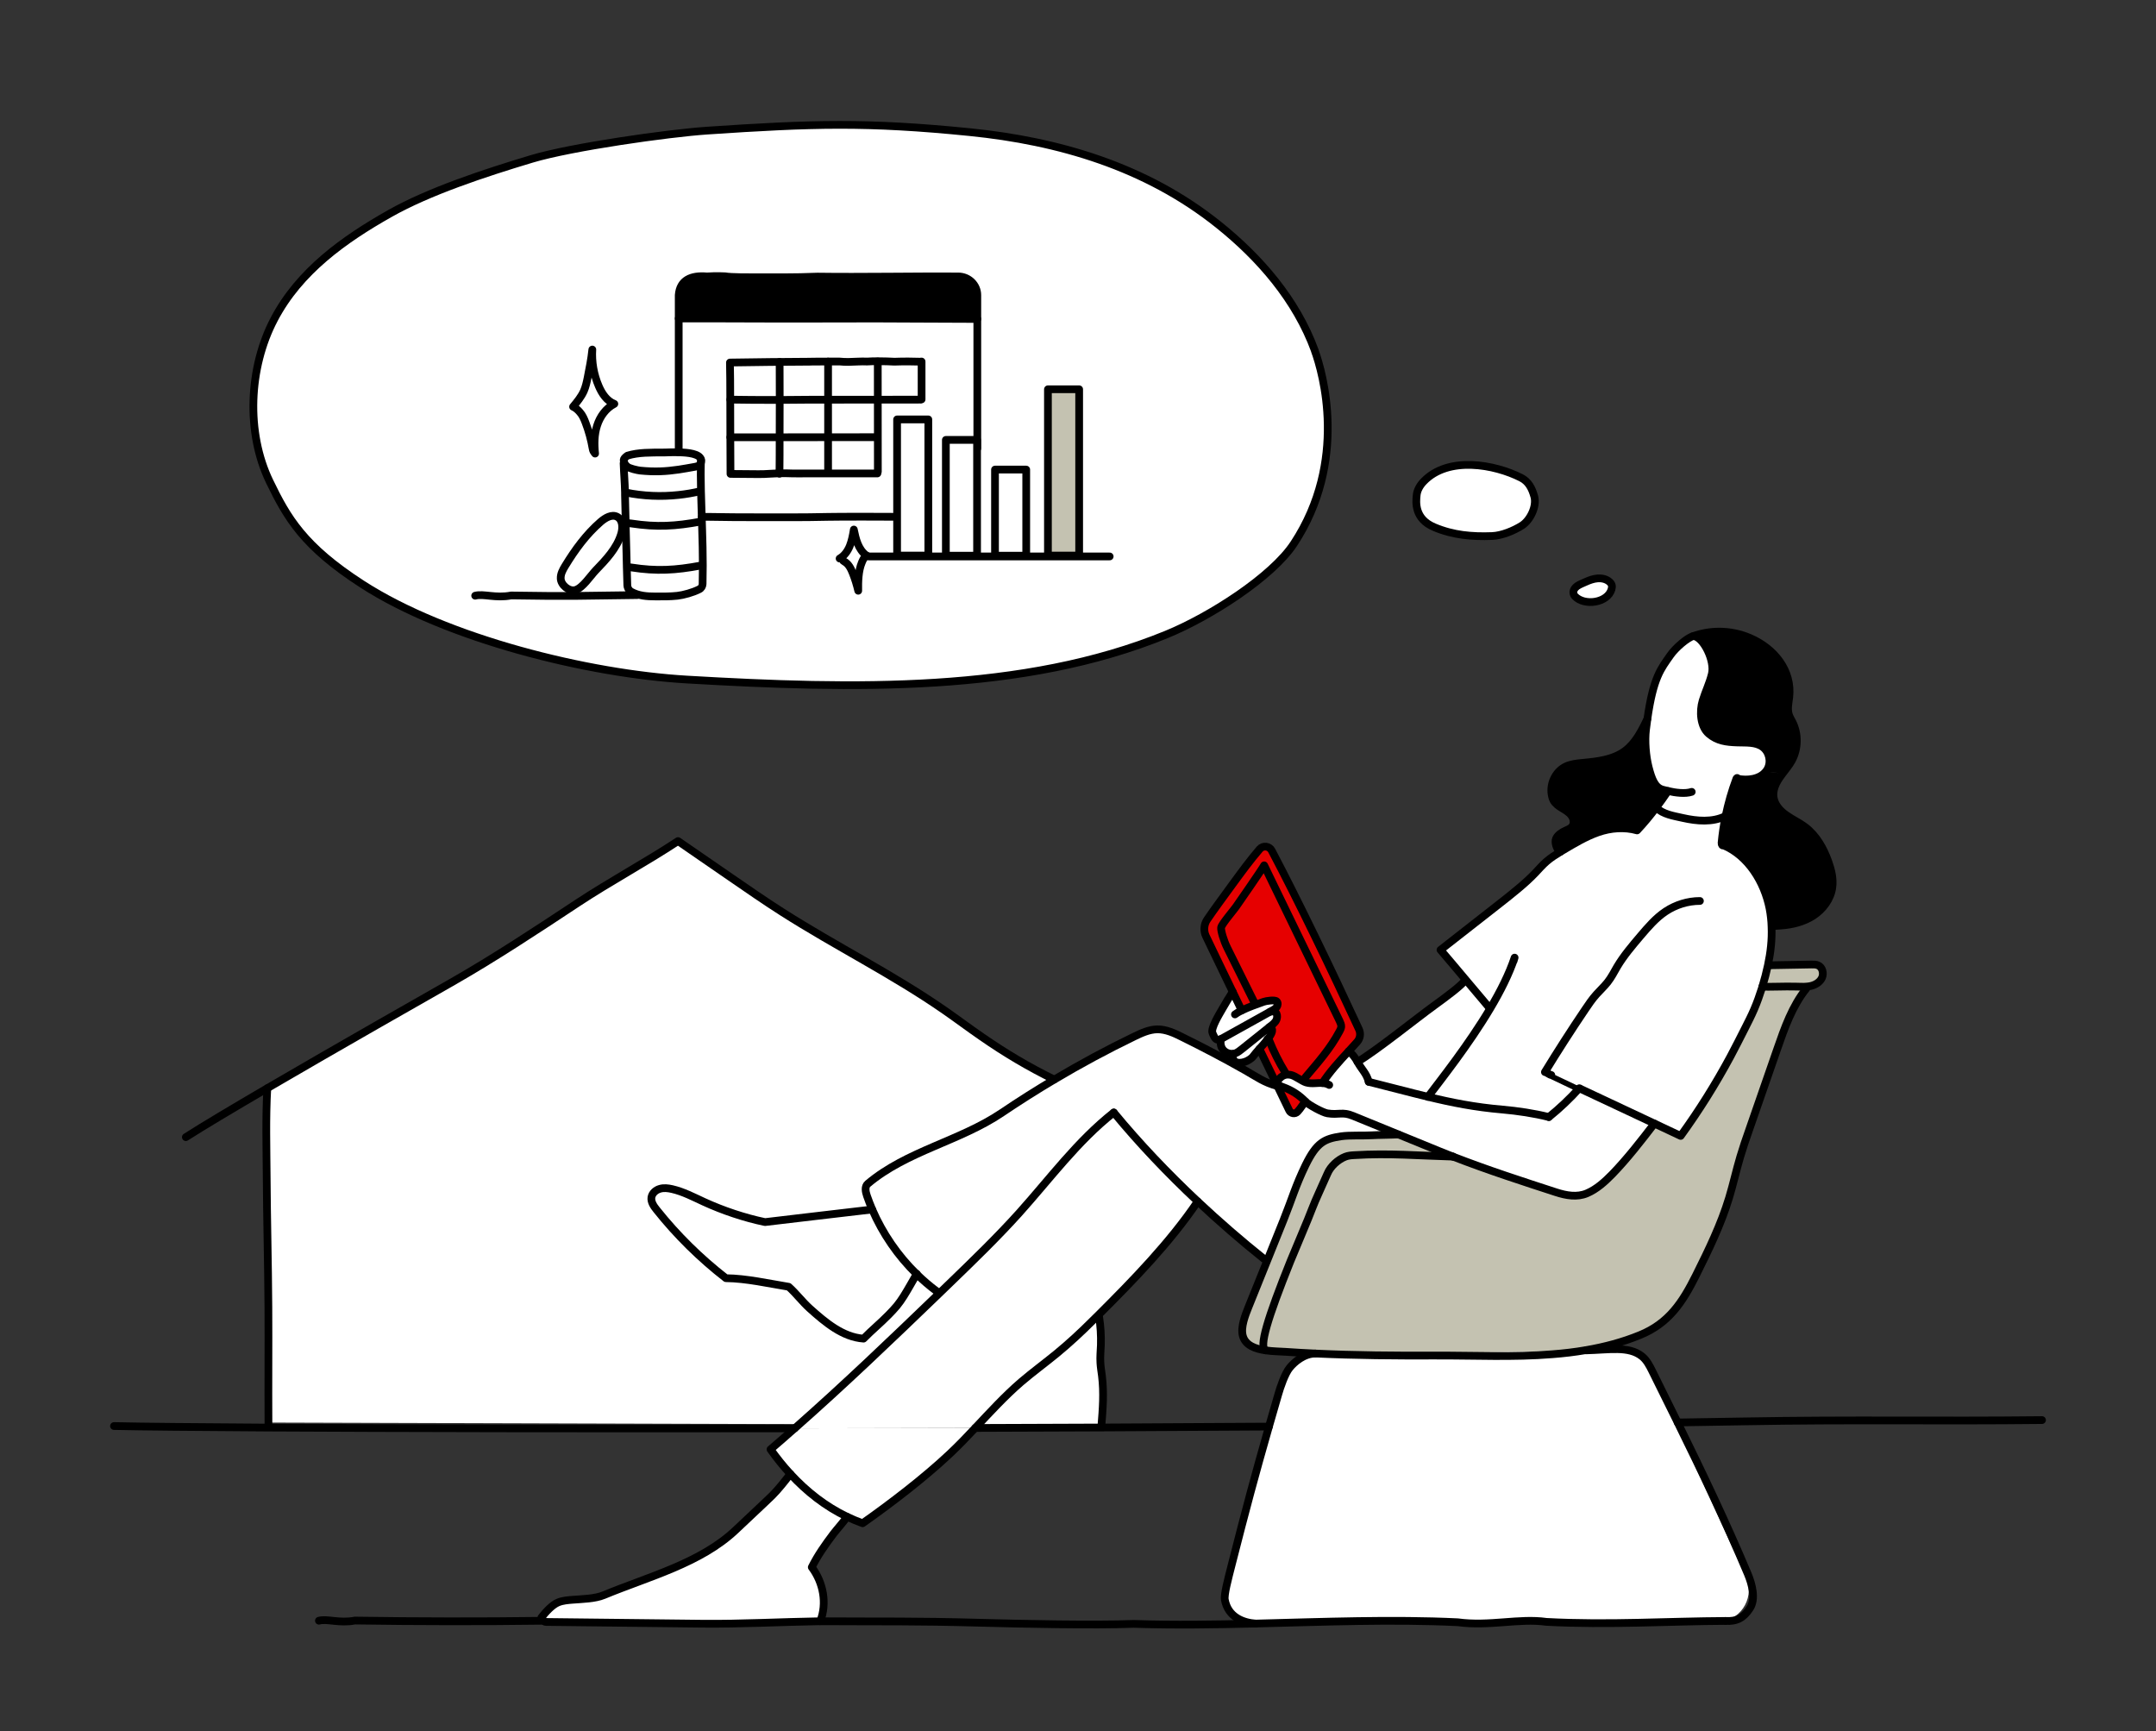 <?xml version="1.0" encoding="UTF-8"?><svg id="Layer_1" xmlns="http://www.w3.org/2000/svg" viewBox="0 0 279 224"><rect x="0" y="0" width="279" height="224" fill="#333333" stroke="none"/><path d="M170.14,45.37c1.06,2.9,4.31,14.31-2.7,24.97-2.83,4.31-10.85,9.45-16.5,11.76-18.51,7.58-40.49,7.08-62.06,5.83-12.78-.75-31.04-5.25-42.01-12.34-7.57-4.89-9.69-8.55-11.97-13.27-3.08-6.36-2.71-14.74.57-20.99,3.27-6.25,9.08-10.37,14.98-13.7,5.04-2.85,12.19-5.22,18.36-7.07,5.17-1.55,17.67-3.32,22.72-3.66,13.51-.91,20.71-1.14,33.99.2,11.4,1.15,22.72,4.42,32.13,11.95,5.4,4.32,10.09,9.74,12.5,16.32Z" fill="#fff" stroke="#000" stroke-linecap="round" stroke-linejoin="round"/><path d="M236.6,111.49c.39,1.09.68,2.26.5,3.41-.22,1.47-1.2,2.76-2.44,3.58-1.25.81-2.74,1.18-4.23,1.28-.15.01-1.12.04-1.17.18h0c-.02-.8-.11-1.6-.26-2.39-.67-3.41-2.77-6.84-5.98-8.18-.11.12-.25-.12-.23-.28.11-1.17.28-2.34.52-3.49.34-1.64.8-3.25,1.39-4.82.02-.05.04-.1.09-.12.05-.01.1.07.06.1,1.3.27,2.88.07,3.67-.94l2.17.27c-.13.17-.26.35-.39.54-.51.75-.91,1.63-.78,2.53.13.96.84,1.75,1.64,2.31.79.56,1.69.97,2.46,1.55,1.45,1.1,2.38,2.76,2.99,4.47Z" stroke-width="0"/><path d="M235.27,124.91c.57.25.76,1.03.51,1.6-.26.57-.85.93-1.46,1.07-.19.04-.38.07-.58.08-.42.04-.85,0-1.27,0-1.58-.05-3.6.07-4.41,0,.28-.91.52-1.83.72-2.77h.07c1.86-.02,3.72-.05,5.57-.09.29,0,.59-.01.85.11Z" fill="#c4c2b1" stroke-width="0"/><path d="M233.74,127.66v.25c-1.82,2.28-2.81,5.1-3.77,7.87-1.21,3.49-2.43,6.99-3.64,10.48-.4,1.13-.79,2.27-1.13,3.42-.52,1.75-.91,3.54-1.44,5.29-1.06,3.5-2.67,6.8-4.3,10.07-1.75,3.5-3.52,6.19-7.24,7.71-2.24.92-4.59,1.54-6.99,1.95-1.44.25-2.89.42-4.34.53-5.03.41-10.1.15-15.15.17-5.13.02-10.36-.02-15.52-.26-1.28-.06-2.56-.13-3.83-.22-.7-.05-1.67-.05-2.61-.19-.93-.36.26-4.21,3.19-11.51.47-1.18,2.39-5.64,2.82-6.83.32-.9,1.61-3.65,1.98-4.53.39-.94,1.36-1.82,2.31-2.19.38-.15.79-.18,1.19-.2,4.44-.28,8.31.07,12.75.19h0c4.49,1.75,9.21,3.27,13.33,4.61,1.32.43,2.72.68,4,.14,1.27-.54,2.32-1.5,3.29-2.49,1.93-1.99,3.75-4.34,5.44-6.54,1.99.94,3.4,1.6,3.4,1.6,2.37-3.27,4.52-6.7,6.43-10.25.66-1.23,1.28-2.47,1.91-3.71.41-.81.82-1.61,1.17-2.43.39-.9.71-1.83,1.01-2.76.02-.06.03-.11.05-.17.81.07,2.83-.05,4.41,0,.42,0,.85.04,1.27,0Z" fill="#c4c2b1" stroke-width="0"/><path d="M231.95,93.42c.79,1.55.75,3.49-.09,5.01-.33.59-.77,1.12-1.18,1.66l-2.17-.27c.09-.1.16-.22.23-.34.5-.94.2-2.21-.65-2.83-.91-.66-2.14-.54-3.27-.58-1.44-.05-2.6-.19-3.7-1.13-1.09-.94-1.21-2.9-.79-4.28.4-1.29.86-2.14,1.19-3.45.43-1.72-1.12-4.82-2.38-4.91,1.98-.71,4.64-.9,7.32.25,3.16,1.36,5.46,4.23,5.08,7.65-.09.76-.28,1.54-.05,2.27.11.34.3.64.46.95Z" stroke-width="0"/><path d="M204.37,140.82c-1.15,1.28-2.6,2.65-3.94,3.72-1.89-.48-4.06-.8-6.01-.97-3.52-.3-6.56-.9-9.63-1.65,1.7-2.26,5.26-6.73,8.06-11.44l-.11-.07c-1.04-1.22-2.06-2.43-3.07-3.64-1.08-1.28-2.15-2.57-3.26-3.86,2.4-1.88,4.81-3.76,7.21-5.64.95-.74,1.89-1.48,2.81-2.25.78-.65,1.53-1.32,2.23-2.05.48-.51.94-1.04,1.47-1.5.55-.48,1.17-.87,1.79-1.25.11-.06.21-.13.32-.19,1.48-.88,2.96-1.77,4.58-2.34,1.62-.56,3.38-.7,5.03-.24.9-.96,1.7-1.93,2.47-2.95.9.88,2.22,1.06,3.45,1.34,1.83.41,3.83.59,5.51-.24h.02c-.24,1.15-.41,2.32-.52,3.49-.02.16.12.4.23.28,3.21,1.34,5.31,4.77,5.98,8.18.15.79.24,1.59.26,2.39.07,1.65-.12,3.31-.47,4.95-.2.94-.44,1.86-.72,2.77-.02.06-.03.11-.05.17-.3.93-.62,1.86-1.01,2.76-.35.82-.76,1.62-1.17,2.43-.63,1.24-1.25,2.48-1.91,3.71-1.91,3.55-4.06,6.98-6.43,10.25,0,0-1.41-.66-3.4-1.6-2.53-1.19-6.01-2.82-8.69-4.08-.37-.17-.71-.33-1.03-.48Z" fill="#fff" stroke-width="0"/><path d="M215.85,102.35c-.26-.06-.5-.12-.71-.18-.98-.28-1.39-1.34-1.8-2.93-.36-1.43-.51-3.35-.34-4.81.06-.49.12-.95.18-1.38.78-5.44,1.76-6.52,2.97-8.26.68-.98,2.24-2.31,2.99-2.49,1.26.09,2.81,3.19,2.38,4.91-.33,1.31-.79,2.16-1.19,3.45-.42,1.38-.3,3.34.79,4.28,1.1.94,2.26,1.08,3.7,1.13,1.13.04,2.36-.08,3.27.58.85.62,1.15,1.89.65,2.83-.07.12-.14.24-.23.34-.79,1.01-2.37,1.21-3.67.94.04-.03-.01-.11-.06-.1-.05.02-.07.07-.09.12-.59,1.57-1.05,3.18-1.39,4.82h-.02c-1.68.83-3.68.65-5.51.24-1.23-.28-2.55-.46-3.45-1.34.52-.69,1.03-1.41,1.53-2.15Z" fill="#fff" stroke-width="0"/><path d="M215.14,102.17c.21.06.45.12.71.18-.5.74-1.01,1.46-1.53,2.15-.77,1.02-1.57,1.99-2.47,2.95-1.65-.46-3.41-.32-5.03.24-1.62.57-3.1,1.46-4.58,2.34-.11.06-.21.13-.32.19-.47-.26-.78-1.25-.55-1.73.24-.48.73-.79,1.21-1.01.32-.14.66-.27.87-.54.31-.41.2-1.02-.11-1.43s-.76-.67-1.2-.94c-.44-.26-.88-.57-1.12-1.02-.08-.15-.13-.31-.17-.47-.39-1.51.38-3.25,1.79-3.91.67-.31,1.42-.39,2.16-.46,1.92-.18,3.95-.4,5.5-1.56,1.35-1.01,2.13-2.58,2.87-4.1h.01c-.06.43-.12.89-.18,1.38-.17,1.46-.02,3.38.34,4.81.41,1.59.82,2.65,1.8,2.93Z" stroke-width="0"/><path d="M184.79,141.92c3.07.75,6.11,1.35,9.63,1.65,1.95.17,4.12.49,6.01.97,1.34-1.07,2.79-2.44,3.94-3.72.32.15.66.31,1.03.48,2.68,1.26,6.16,2.89,8.69,4.08-1.69,2.2-3.51,4.55-5.44,6.54-.97.99-2.02,1.95-3.29,2.49-1.28.54-2.68.29-4-.14-4.12-1.34-8.84-2.86-13.33-4.61h0c-.61-.24-1.21-.48-1.8-.72-1.75-.72-3.51-1.44-5.26-2.15-1.96-.8-3.91-1.6-5.87-2.4-1.41-.58-1.81-.09-3.31-.33-.59-.09-2.42-1.08-2.83-1.51-.8-.84-1.8-1.49-2.9-1.88-.18-.07-.37-.13-.53-.25-.09-.07-.18-.18-.22-.29-.03-.08-.03-.15,0-.22.61-.94,1.31-.92,1.79-.81.52.12,1.4.8,1.91.96.74.22,1.45.03,2.13.08.81-1.31,2.23-2.88,3.37-4.1.48.29.89.87,1.16,1.36.55,1.02,1.16,1.46,1.45,2.58,2.74.68,5.21,1.35,7.67,1.94Z" fill="#fff" stroke-width="0"/><path d="M208.57,75.71c.05.18.02.37-.03.55-.52,1.76-3.51,2.19-4.74.89-.23-.25-.39-.82.3-1.32.34-.23.73-.37,1.1-.54.49-.22,1.01-.41,1.55-.45.53-.04,1.11.08,1.52.44.13.11.25.26.3.43Z" fill="#fff" stroke-width="0"/><path d="M198.55,64.26c.34,1.27-.53,3.05-1.6,3.74-1.07.68-2.62,1.31-3.86,1.36-2.61.1-5.05-.11-7.48-1.14-2.61-1.09-2.37-3.27-2.29-4.11.06-.69.44-1.32.9-1.8,3.18-3.33,9.17-2.24,12.62-.49.95.48,1.41,1.35,1.71,2.44Z" fill="#fff" stroke-width="0"/><path d="M192.74,130.41l.11.07c-2.8,4.71-6.36,9.18-8.06,11.44-2.46-.59-4.93-1.26-7.67-1.94-.29-1.12-.9-1.56-1.45-2.58,2.57-1.54,7.55-5.57,9.97-7.32,1.43-1.04,3.43-2.5,4-3.28l.03-.03c1.01,1.21,2.03,2.42,3.07,3.64Z" fill="#fff" stroke-width="0"/><path d="M186.22,148.94c.59.24,1.19.48,1.8.72-4.44-.12-8.31-.47-12.75-.19-.4.02-.81.05-1.19.2-.95.37-1.92,1.25-2.31,2.19-.37.88-1.66,3.63-1.98,4.53-.43,1.19-2.35,5.65-2.82,6.83-2.93,7.3-4.12,11.15-3.19,11.51-1.33-.19-2.61-.64-2.95-1.87-.31-1.12.31-2.68.74-3.75.87-2.15,1.64-4.09,2.43-6.03.68-1.7,1.37-3.4,2.12-5.27,1.1-2.75,1.53-4.37,2.83-7.05,1.45-2.97,2.47-3.41,4.61-3.73,1.1-.16,2.86-.06,3.97-.13.79-.05,2.64-.06,3.43-.11,1.75.71,3.51,1.43,5.26,2.15Z" fill="#c4c2b1" stroke-width="0"/><path d="M118.62,164.86c-2.44-2.38-4.4-5.24-5.75-8.36-.25-.59-.48-1.18-.69-1.79-.18-.52-.3-1.19.12-1.54,5.06-4.26,11.86-5.49,17.34-9.18,2.22-1.5,4.48-2.93,6.79-4.3,3.36-2,6.81-3.86,10.33-5.56.95-.46,1.94-.92,3-.94,1.13-.01,2.21.49,3.22,1,2.76,1.36,5.48,2.79,8.16,4.31,1.51.86,2.46,1.58,4.14,2.02h.02c.53,1.09,1.06,2.17,1.53,3.16.2.42.76.51,1.08.17.47-.51.55-.8,1.04-1.3.41.43,2.24,1.42,2.83,1.51,1.5.24,1.9-.25,3.31.33,1.96.8,3.91,1.6,5.87,2.4-.79.05-2.64.06-3.43.11-1.11.07-2.87-.03-3.97.13-2.14.32-3.16.76-4.61,3.73-1.3,2.68-1.73,4.3-2.83,7.05-.75,1.87-1.44,3.57-2.12,5.27l-.41-.17c-2.91-2.32-5.8-4.83-8.6-7.45-3.89-3.65-7.58-7.53-10.86-11.51-4.69,3.69-8.26,8.57-12.25,13.01-2.83,3.14-5.87,6.08-8.91,9.02-.49.47-.97.94-1.46,1.41l-.32-.33c-.9-.67-1.76-1.41-2.57-2.2Z" fill="#fff" stroke-width="0"/><path d="M164,134.53s.05-.07.08-.1c.55-.73.82-1.35.17-1.52.35-.28.77-.56.94-.98.16-.4.15-1.26-.85-1.01.09-.06.19-.11.28-.16.22-.12.46-.25.6-.47.15-.21.18-.52,0-.71-.23-.25-1.39-.07-1.71.05-.92.33-1.99.7-2.83,1.12h0c-.37-.77-.75-1.58-1.16-2.42-1.16-2.41-2.42-5-3.47-7.21-.32-.68-.26-1.49.16-2.12.86-1.28,2.38-3.33,3.33-4.64,1.12-1.53,2.24-3.06,3.47-4.49.44-.51,1.25-.4,1.56.19,3.37,6.38,7.74,15.45,11.29,23.13.25.55.16,1.18-.24,1.63-.3.34-.68.76-1.11,1.22-1.14,1.22-2.56,2.79-3.37,4.1-.68-.05-1.39.14-2.13-.08-.51-.16-1.39-.84-1.91-.96-.48-.11-1.18-.13-1.79.81-.04.07-.04.14,0,.22l-.15.07c-.74-1.54-1.5-3.09-2.17-4.48h0c.35-.39.72-.8,1.02-1.19Z" fill="#e60000" stroke-width="0"/><path d="M168.95,142.55c-.49.5-.57.79-1.04,1.3-.32.34-.88.25-1.08-.17-.47-.99-1-2.07-1.53-3.17-.05-.11-.1-.21-.15-.31l.15-.07c.04.11.13.22.22.29.16.12.35.18.53.25,1.1.39,2.1,1.04,2.9,1.88Z" fill="#e60000" stroke-width="0"/><path d="M160.68,130.75c.84-.42,1.91-.79,2.83-1.12.32-.12,1.48-.3,1.71-.05.18.19.15.5,0,.71-.14.22-.38.35-.6.47-.09.05-.19.1-.28.16-2.07,1.15-4.13,2.3-6.2,3.45-.04.03-.09.05-.14.07-.12.06-.25.11-.38.1-.4-.02-.54-.49-.71-.86-.28-.59.86-2.42,1.27-3.14.38-.67.92-1.57,1.34-2.21.41.84.79,1.65,1.16,2.41h0Z" fill="#fff" stroke-width="0"/><path d="M164.34,130.92c1-.25,1.01.61.85,1.01-.17.42-.59.7-.94.98-1.18.95-2.36,1.89-3.54,2.83-.25.2-.5.4-.79.53-.11.05-.24.07-.37.08-.81.08-1.83-.55-1.55-1.91.05-.02.1-.04.14-.07,2.07-1.15,4.13-2.3,6.2-3.45Z" fill="#fff" stroke-width="0"/><path d="M164.25,132.91c.65.17.38.79-.17,1.52t-.02-.01s-.08.06-.06.11c-.3.39-.67.8-1.02,1.18h0c-.32.37-.62.7-.82.98-.22.3-.73.6-1.08.71-.99.32-1.7,0-1.53-1.02v-.03c.13-.01.26-.03.37-.08.29-.13.54-.33.79-.53,1.18-.94,2.36-1.88,3.54-2.83Z" fill="#fff" stroke-width="0"/><path d="M164.06,134.42s.01,0,.02.01c-.03.03-.05.07-.08.1-.02-.05,0-.12.06-.11Z" fill="#fff" stroke-width="0"/><path d="M144.13,143.95c3.28,3.98,6.97,7.86,10.86,11.51-3.56,5.28-8.36,10.22-12.91,14.75-.22.22-.44.43-.66.65-1.49,1.49-3.04,2.93-4.67,4.27-1.52,1.25-3.11,2.41-4.61,3.69-2.12,1.83-4.02,3.91-5.94,5.95-7.9.02-15.73.04-23.36.05,6.39-5.63,12.54-11.52,18.67-17.43.49-.47.97-.94,1.46-1.41,3.04-2.94,6.08-5.88,8.91-9.02,3.99-4.44,7.56-9.32,12.25-13.01Z" fill="#fff" stroke-width="0"/><path d="M132.29,75.93c.18.01.36.01.55.02-.23,0-.42-.01-.55-.02Z" fill="#fff" stroke-width="0"/><path d="M126.2,184.77c-1.07,1.14-2.15,2.27-3.29,3.34-3.27,3.08-7.61,6.41-11.28,8.99-.69-.25-1.36-.53-2.01-.84-2.8-1.34-5.23-3.25-7.34-5.54-.92-.99-1.77-2.06-2.57-3.18,1.05-.9,2.09-1.8,3.12-2.72h.01c7.63-.01,15.46-.03,23.36-.05Z" fill="#fff" stroke-width="0"/><path d="M126.47,44.38v.17c-.13-.09-.26-.17-.39-.25-.24-.14-.5-.27-.74-.39.38-.05.75-.1,1.13-.13v.6Z" fill="#fff" stroke-width="0"/><path d="M126.47,38.19v3.08c-5.17,0-11.09-.07-16.56-.05-1.63,0-3.25.01-4.87.01-5.78.02-11.44-.04-17.21-.02v-3.02c.14-1.95,1.6-2.6,3.64-2.42.74-.04,1.09-.07,2.38-.02.65.14,3.24.13,4.04.13h3.48c1.74,0,2.63-.03,4.41-.09,5.6.08,13.17-.06,18.21-.02,1.37,0,2.48,1.09,2.48,2.42Z" stroke-width="0"/><path d="M118.62,164.86c-.31.53-.61,1.05-.91,1.58-.51.88-1.02,1.76-1.66,2.54-.33.4-.7.78-1.07,1.16-1.1,1.12-2.13,1.95-3.23,3.07-2.7-.19-4.94-2.09-6.96-3.9-.98-.88-1.75-1.94-2.73-2.81-2.56-.42-5.54-1.09-8.12-1.11-3.32-2.58-6.34-5.55-8.96-8.84-.38-.47-.77-1.03-.68-1.62.09-.54.56-.95,1.08-1.1.51-.16,1.07-.09,1.6.03,1.44.33,2.76,1.03,4.11,1.65,2.46,1.13,5.26,2.07,7.91,2.62,4.57-.53,9.3-1.11,13.87-1.63,1.35,3.12,3.31,5.98,5.75,8.36Z" fill="#fff" stroke-width="0"/><path d="M116.19,51.64c-.44,0-.88,0-1.32,0-.26,0-.51,0-.77-.01h-.5v-1.3c1.66-.94,2.97-2.45,4.53-3.52.39.02.78.04,1.18.06.12.02.37.11.49,0,.03,1.06.04,2.46.04,3.55v1.32h-.05c-1.16-.09-2.37-.09-3.6-.09Z" fill="#fff" stroke-width="0"/><path d="M116.19,51.64c1.23,0,2.44,0,3.6.09h.05c-.01.71-.01,1.38-.02,2.31-.01.75-.02,1.71-.02,2.54h-4.87c-.45,0-.89-.01-1.34,0v-.05h0c.01-1.62.01-3.23.01-4.84v-.07h.5c.26.01.51.01.77.01.44,0,.88,0,1.32,0Z" fill="#fff" stroke-width="0"/><path d="M113.6,50.32v1.3c-1.03.01-2.9.05-3.75.06h-.22c-.18,0-.36,0-.53.01-.5,0-.98.01-1.45.01.08-.11.15-.22.22-.33.09-.13.28-.25.34-.14,1.73.37,3.6.05,5.18-.79l.21-.12Z" fill="#fff" stroke-width="0"/><path d="M109.62,196.26c-.4.6-1.35,1.65-1.78,2.22-1.04,1.38-2.02,2.76-2.79,4.31,1.49,1.99,2.01,4.68,1.09,6.99-5.11.08-10.12.37-15.23.32-6.76-.08-13.52-.15-20.28-.23-.26,0-.43-.34-.57-.57.52-.67,1.38-1.64,2.17-1.96.59-.24,1.25-.29,1.89-.34,1.24-.1,2.86-.12,4.02-.6,5.79-2.4,12.49-4.11,17.05-8.41,1.27-1.2,2.54-2.39,3.81-3.59.31-.29.61-.58.92-.88.79-.78,1.68-1.92,2.36-2.8,2.11,2.29,4.54,4.2,7.34,5.54Z" fill="#fff" stroke-width="0"/><path d="M107.16,51.71c.16-.01.32-.01.49-.01-.16.25-.32.5-.49.74v-.73Z" fill="#fff" stroke-width="0"/><path d="M107.16,56.52h0v.05h-2.72c.81-1.46,1.79-2.77,2.72-4.13v4.08Z" fill="#fff" stroke-width="0"/><path d="M107.16,51.71v.73c-.93,1.36-1.91,2.67-2.72,4.13-1.18,0-2.37.01-3.55.01.01-1.61.01-3.22.01-4.83,1.28-.01,2.54-.02,3.87-.03.77,0,1.56,0,2.39,0Z" fill="#fff" stroke-width="0"/><path d="M107.16,51.69v.02c-.83,0-1.62,0-2.39,0-1.33.01-2.59.02-3.87.03,0-2.49-.01-2.42-.01-4.91h0c1.31-.02,2.62-.03,3.93-.04.1-.01.19-.01.29-.01.68,0,1.36,0,2.05-.01h0v4.91Z" fill="#fff" stroke-width="0"/><path d="M107.16,56.57c0,1.38-.01,2.75-.02,4.14-.13.05-.26.09-.4.13-.83-1.34-1.64-2.68-2.43-4.05.04-.07.08-.15.13-.22h2.72Z" fill="#fff" stroke-width="0"/><path d="M106.74,60.84c.09.14.18.29.27.43-.39,0-.82,0-1.32,0h-.86c-1,0-2.11.02-3.04-.02-.31-.01-.62-.01-.92,0,.01-1.55.02-3.1.02-4.66,1.18,0,2.37-.01,3.55-.01-.05.07-.09.15-.13.22.79,1.37,1.6,2.71,2.43,4.05Z" fill="#fff" stroke-width="0"/><path d="M101,74.85s-.03.06-.08.05c.03-.02.05-.04.08-.05Z" fill="#fff" stroke-width="0"/><path d="M100.89,46.84c0,2.49.01,2.42.01,4.91h-1.24c-1.58,0-3.24-.01-5.15-.04h-.01c0-1.85-.01-3.54-.04-4.8,1.73-.03,3.46-.05,5.2-.07.41,0,.82-.01,1.23-.01h0Z" fill="#fff" stroke-width="0"/><path d="M100.9,51.75c0,1.61,0,3.22-.01,4.83h-6.38c0-1.63,0-3.31-.01-4.87h.01c1.91.03,3.57.04,5.15.04h1.24Z" fill="#fff" stroke-width="0"/><path d="M100.86,74.88s.04.02.06.02c-.31.2-.49.58-.63.93-.45,1.07-.48,2.48-.46,3.64-.18-.76-.41-1.52-.7-2.25-.24-.61-.55-1.25-1.14-1.55-.18-.09-.19-.24-.19-.44-.13.02-.25.05-.38.07.62-.35,1.05-.97,1.32-1.63.26-.66.41-1.42.52-2.12.13.61.26,1.24.5,1.82.24.59.59,1.14,1.1,1.51Z" fill="#fff" stroke-width="0"/><path d="M100.89,56.58c0,1.56,0,3.11-.02,4.66-.42.01-.83.04-1.23.06-.5.03-.99.06-1.5.05-1.2,0-2.4-.02-3.61-.03-.01-1.42-.02-3.06-.02-4.74h6.38Z" fill="#fff" stroke-width="0"/><path d="M90.87,68.46c.05,1.55.09,3.1.09,4.72h-.28c-3.26.61-5.69.76-8.96.25l-.52-.06h-.08c-.01-.58-.03-1.15-.04-1.72-.03-1-.05-2-.08-2.99-.01-.33-.01-.65-.02-.98h.22l.52.06c3.27.5,5.7.35,8.96-.25h.16c.01.32.02.65.03.97Z" fill="#fff" stroke-width="0"/><path d="M90.68,73.18h.28c0,.77-.01,1.57-.03,2.38-.01.29-.17.57-.44.69-.82.42-2.04.75-2.83.84-.92.1-1.85.09-2.78.09-1.2,0-2.22-.08-3.2-.62-.18-.11-.32-.27-.4-.46-.06-.11-.08-.23-.09-.36-.02-.79-.05-1.58-.07-2.37h.08l.52.06c3.27.51,5.7.36,8.96-.25Z" fill="#fff" stroke-width="0"/><path d="M90.82,66.88c.01.2.02.41.02.61h-.16c-3.26.6-5.69.75-8.96.25l-.52-.06h-.22c-.02-1.21-.05-2.43-.09-3.65,0-.1,0-.2,0-.3h.1c2.24.46,4.57.56,6.85.31v1.76c0,.6.5,1.08,1.11,1.08h1.88Z" fill="#fff" stroke-width="0"/><path d="M90.82,66.88h-1.88c-.61,0-1.11-.48-1.11-1.08v-1.76c.94-.1,1.88-.26,2.8-.48h.09c.01.1.01.2.01.3.03,1.04.06,2.03.09,3.02Z" fill="#fff" stroke-width="0"/><path d="M90.71,59.46c.04.11.03.23,0,.36.01-.17.01-.3,0-.36Z" fill="#fff" stroke-width="0"/><path d="M90.72,63.56h-.09c-.92.22-1.86.38-2.8.48v-3.28c.67-.1,1.38-.23,2.16-.37.18-.04.37-.08.53-.23.08-.09.15-.2.19-.33,0,.48-.03,1.26-.02,1.58,0,.74.02,1.46.03,2.15Z" fill="#fff" stroke-width="0"/><path d="M90.71,59.45h0c.01.07.01.2,0,.37h0c-.04.14-.11.25-.19.34-.16.15-.35.19-.53.23-.78.14-1.49.27-2.16.37v-2.23c1.25.02,2.68.2,2.88.92Z" fill="#fff" stroke-width="0"/><path d="M87.83,60.76v3.28c-2.28.25-4.61.15-6.85-.31h-.1c-.03-1.36-.13-2.36-.18-3.79l.1-.03h0c.05.2.24.35.37.47.24.24,1.36.48,1.65.51,1.9.19,3.36.11,5-.13Z" fill="#fff" stroke-width="0"/><path d="M87.83,58.53v2.23c-1.64.24-3.1.32-5,.13-.29-.03-1.41-.27-1.65-.51-.13-.12-.32-.27-.37-.47h0s-.02-.06-.02-.09c-.03-.17-.31-.36.4-.86,1.43-.44,2.98-.4,4.84-.41.24,0,.98-.05,1.81-.02Z" fill="#fff" stroke-width="0"/><path d="M79.87,66.87c.73.39.75,1.43.51,2.22-.56,1.86-1.96,3.33-3.31,4.73-.66.69-1.68,2.27-2.62,2.53-.83.23-1.89-.68-1.89-1.52-.02-.58.28-1.12.58-1.61,1.28-2.1,2.74-4.1,4.6-5.71.6-.51,1.43-1.01,2.13-.64Z" fill="#fff" stroke-width="0"/><path d="M77.48,49.96c.41.96,1.04,1.92,2.02,2.3-1.09.56-1.86,1.64-2.23,2.8-.38,1.16-.39,2.42-.26,3.63-.2-.27-.26-.31-.32-.65-.2-1.15-.5-2.27-.92-3.36-.18-.48-.39-.96-.73-1.34-.25-.3-.53-.55-.88-.71.52-.63,1.05-1.27,1.39-2.02.24-.55.37-1.14.49-1.73.24-1.24.48-2.39.61-3.65-.1,1.61.19,3.25.83,4.73Z" fill="#fff" stroke-width="0"/><polygon points="34.69 184.07 34.2 140.82 62.48 124.87 87.64 108.92 141.25 143.12 142.73 184.4 34.69 184.07" fill="#fff" stroke-width="0"/><path d="M165.97,179.26l-7.29,26.51c-.66,2.62,1.24,4.11,3.95,4.11h59.52c2.89,0,4.9-2.87,3.9-5.59l-12.12-26.48c-.61-1.67-2.83-3.16-4.6-3.12l-38.81.66c-1.87.04-4.09,2.09-4.55,3.91Z" fill="#fff" stroke-width="0"/><path d="M87.83,58.53v-20.34c.14-1.95,1.6-2.6,3.64-2.42.74-.04,1.09-.07,2.38-.02.65.14,3.24.13,4.04.13h3.48c1.74,0,2.63-.03,4.41-.09,5.6.08,13.17-.06,18.21-.02,1.37,0,2.48,1.09,2.48,2.42v19.83" fill="none" stroke="#000" stroke-linecap="round" stroke-linejoin="round"/><path d="M115.87,66.87c-1.14-.02-7.46-.02-8.72.01-3.64.08-5.3.04-8.82.05-1.77.01-5.24-.02-6.48-.05h-1.03" fill="none" stroke="#000" stroke-linecap="round" stroke-linejoin="round"/><path d="M87.83,41.21c5.77-.02,11.43.04,17.21.02,1.62,0,3.24-.01,4.87-.01,5.47-.02,11.39.05,16.56.05" fill="none" stroke="#000" stroke-linecap="round" stroke-linejoin="round"/><path d="M119.13,46.8c-.68-.03-2.36-.04-3.04-.01-.11,0-.22,0-.33.01-.32-.02-.64-.03-.96-.04-.4-.01-.81-.02-1.21-.02-.46,0-.93.01-1.38.04-.81-.04-1.62.04-2.43.05-.37,0-.75-.01-1.12-.05h-1.5c-.69.01-1.37.01-2.05.01-.1,0-.19,0-.29.01-1.31,0-2.62.02-3.93.03-.41,0-.82.01-1.23.01-1.74.02-3.47.04-5.2.07.03,1.26.04,2.95.04,4.8.01,1.56.01,3.24.01,4.87s.01,3.32.02,4.74c1.21.01,2.41.02,3.61.03.51.01,1-.02,1.5-.05.4-.02.81-.05,1.23-.06.3-.01.61-.01.92,0,.93.04,2.04.02,3.04.02h.86c.5,0,7.46,0,7.85,0" fill="none" stroke="#000" stroke-linecap="round" stroke-linejoin="round"/><path d="M94.51,51.71c1.91.03,3.57.04,5.15.04h1.24c1.28-.01,2.54-.02,3.87-.03.77,0,1.56,0,2.39,0,.16-.01,11.74-.01,11.91-.01" fill="none" stroke="#000" stroke-linecap="round" stroke-linejoin="round"/><path d="M94.51,56.58h6.38c1.18,0,11.29-.01,12.47-.01" fill="none" stroke="#000" stroke-linecap="round" stroke-linejoin="round"/><path d="M100.89,46.84c0,2.49.01,2.42.01,4.91,0,1.61,0,3.22-.01,4.83,0,1.56,0,3.11-.02,4.66v.06" fill="none" stroke="#000" stroke-linecap="round" stroke-linejoin="round"/><path d="M107.16,46.79v14.43" fill="none" stroke="#000" stroke-linecap="round" stroke-linejoin="round"/><path d="M113.59,46.79c0,1.17.01,13.06.01,14.24" fill="none" stroke="#000" stroke-linecap="round" stroke-linejoin="round"/><path d="M90.71,59.83c-.04.13-.11.24-.19.33-.16.15-.35.19-.53.23-.78.14-1.49.27-2.16.37-1.64.24-3.1.32-5,.13-.29-.03-1.41-.27-1.65-.51-.13-.12-.32-.27-.37-.47h0s-.02-.06-.02-.09c-.03-.17-.31-.36.4-.86,1.43-.44,2.98-.4,4.84-.41.24,0,.98-.05,1.81-.02,1.25.02,2.68.2,2.88.92h0c.04.12.03.24,0,.37" fill="none" stroke="#000" stroke-linecap="round" stroke-linejoin="round"/><path d="M80.7,59.94c.05,1.43.15,2.43.18,3.79,0,.1,0,.2,0,.3.04,1.22.07,2.44.09,3.65,0,.33,0,.65.02.98.03.99.05,1.99.08,2.99.01.57.03,1.14.04,1.72.02.79.05,1.58.07,2.37.01.13.03.25.09.36.08.19.22.35.4.46.98.54,2,.62,3.2.62.93,0,1.86.01,2.78-.09.79-.09,2.01-.42,2.83-.84.27-.12.43-.4.44-.69.02-.81.03-1.61.03-2.38,0-1.62-.04-3.17-.09-4.72-.01-.32-.02-.65-.03-.97,0-.2-.01-.41-.02-.61-.03-.99-.06-1.98-.09-3.02,0-.1,0-.2-.01-.3-.01-.69-.03-1.41-.03-2.15-.01-.32.02-1.1.02-1.58h0c.01-.18.01-.31,0-.37" fill="none" stroke="#000" stroke-linecap="round" stroke-linejoin="round"/><path d="M90.63,63.56c-.92.22-1.86.38-2.8.48-2.28.25-4.61.15-6.85-.31" fill="none" stroke="#000" stroke-linecap="round" stroke-linejoin="round"/><path d="M90.68,67.49c-3.26.6-5.69.75-8.96.25l-.52-.06h-.02" fill="none" stroke="#000" stroke-linecap="round" stroke-linejoin="round"/><path d="M90.68,73.18c-3.26.61-5.69.76-8.96.25l-.52-.06h-.02" fill="none" stroke="#000" stroke-linecap="round" stroke-linejoin="round"/><path d="M203.8,77.15c-.23-.25-.39-.82.3-1.32.34-.23.73-.37,1.1-.54.49-.22,1.01-.41,1.55-.45.53-.04,1.11.08,1.52.44.13.11.25.26.3.43.05.18.02.37-.03.55-.52,1.76-3.51,2.19-4.74.89Z" fill="none" stroke="#000" stroke-linecap="round" stroke-linejoin="round"/><path d="M196.84,61.82c.95.48,1.41,1.35,1.71,2.44.34,1.27-.53,3.05-1.6,3.74-1.07.68-2.62,1.31-3.86,1.36-2.61.1-5.05-.11-7.48-1.14-2.61-1.09-2.37-3.27-2.29-4.11.06-.69.44-1.32.9-1.8,3.18-3.33,9.17-2.24,12.62-.49Z" fill="none" stroke="#000" stroke-linecap="round" stroke-linejoin="round"/><path d="M102.83,184.82c-26.88.04-51.37-.01-68.09-.1-9.49-.06-16.48-.12-19.99-.2" fill="none" stroke="#000" stroke-linecap="round" stroke-linejoin="round"/><path d="M164.21,184.59c-7.15.05-14.41.09-21.68.12-5.45.02-10.91.04-16.33.06" fill="none" stroke="#000" stroke-linecap="round" stroke-linejoin="round"/><path d="M264.25,183.75c-13.71.15-24.59-.08-38.55.17-2.77.05-5.64.1-8.6.14" fill="none" stroke="#000" stroke-linecap="round" stroke-linejoin="round"/><path d="M82.46,77c-7.62.09-8.26.18-16.31.05-2.02.39-3.59-.26-4.66.03" fill="none" stroke="#000" stroke-linecap="round" stroke-linejoin="round"/><path d="M72.56,74.83c-.02-.58.28-1.12.58-1.61,1.28-2.1,2.74-4.1,4.6-5.71.6-.51,1.43-1.01,2.13-.64.73.39.75,1.43.51,2.22-.56,1.86-1.96,3.33-3.31,4.73-.66.69-1.68,2.27-2.62,2.53-.83.23-1.89-.68-1.89-1.52Z" fill="none" stroke="#000" stroke-linecap="round" stroke-linejoin="round"/><path d="M77.01,58.69c-.13-1.21-.12-2.47.26-3.63.37-1.16,1.14-2.24,2.23-2.8-.98-.38-1.61-1.34-2.02-2.3-.64-1.48-.93-3.12-.83-4.73-.13,1.26-.37,2.41-.61,3.65-.12.59-.25,1.18-.49,1.73-.34.75-.87,1.39-1.39,2.02.35.16.63.41.88.71.34.38.55.86.73,1.34.42,1.09.72,2.21.92,3.36.06.34.12.38.32.65Z" fill="none" stroke="#000" stroke-linecap="round" stroke-linejoin="round"/><path d="M112.15,71.87c-.31.2-.49.58-.63.93-.45,1.07-.48,2.48-.46,3.64-.18-.76-.41-1.52-.7-2.25-.24-.61-.55-1.25-1.14-1.55-.18-.09-.19-.24-.19-.44-.13.02-.25.05-.38.07.62-.35,1.05-.97,1.32-1.63.26-.66.41-1.42.52-2.12.13.61.26,1.24.5,1.82.24.59.59,1.14,1.1,1.51.02,0,.04.02.06.02Z" fill="none" stroke="#000" stroke-linecap="round" stroke-linejoin="round"/><path d="M24.05,147.14c2.13-1.37,6.06-3.71,10.54-6.33,9.09-5.31,20.46-11.77,23.82-13.68,5.59-3.19,10.96-6.74,16.33-10.29,4.19-2.77,8.82-5.25,13-8.01,2.27,1.56,4.53,3.12,6.79,4.68,2.21,1.52,4.41,3.05,6.67,4.49,6.91,4.41,14.3,8.06,21.04,12.74,1.6,1.11,3.17,2.29,4.78,3.4,3.09,2.14,6.03,3.89,9.41,5.55" fill="none" stroke="#000" stroke-linecap="round" stroke-linejoin="round"/><path d="M219.98,116.58c-1.57,0-3.13.49-4.43,1.35-1.28.85-2.28,2.03-3.27,3.19-1.07,1.26-2.15,2.53-3,3.95-.4.68-.75,1.39-1.24,2.01-.44.56-.97,1.04-1.45,1.58-.55.61-1.01,1.29-1.46,1.96-1.8,2.66-3.53,5.36-5.21,8.1.19-.01.64.39.83.38,0,.01,1.07.52,3.62,1.72.32.15.66.31,1.03.48,2.68,1.26,6.16,2.89,8.69,4.08,1.99.94,3.4,1.6,3.4,1.6,2.37-3.27,4.52-6.7,6.43-10.25.66-1.23,1.28-2.47,1.91-3.71.41-.81.82-1.61,1.17-2.43.39-.9.71-1.83,1.01-2.76.02-.06.03-.11.05-.17.28-.91.52-1.83.72-2.77.35-1.64.54-3.3.47-4.95-.02-.8-.11-1.6-.26-2.39-.67-3.41-2.77-6.84-5.98-8.18-.11.12-.25-.12-.23-.28.11-1.17.28-2.34.52-3.49.34-1.64.8-3.25,1.39-4.82.02-.05.04-.1.09-.12.05-.01.1.07.06.1,1.3.27,2.88.07,3.67-.94.09-.1.16-.22.23-.34.5-.94.2-2.21-.65-2.83-.91-.66-2.14-.54-3.27-.58-1.44-.05-2.6-.19-3.7-1.13-1.09-.94-1.21-2.9-.79-4.28.4-1.29.86-2.14,1.19-3.45.43-1.72-1.12-4.82-2.38-4.91,1.98-.71,4.64-.9,7.32.25,3.16,1.36,5.46,4.23,5.08,7.65-.09.76-.28,1.54-.05,2.27.11.34.3.64.46.95.79,1.55.75,3.49-.09,5.01-.33.59-.77,1.12-1.18,1.66-.13.17-.26.35-.39.54-.51.75-.91,1.63-.78,2.53.13.96.84,1.75,1.64,2.31.79.56,1.69.97,2.46,1.55,1.45,1.1,2.38,2.76,2.99,4.47.39,1.09.68,2.26.5,3.41-.22,1.47-1.2,2.76-2.44,3.58-1.25.81-2.74,1.18-4.23,1.28-.15.01-1.12.04-1.17.18" fill="none" stroke="#000" stroke-linecap="round" stroke-linejoin="round"/><path d="M219.14,82.3c-.75.18-2.31,1.51-2.99,2.49-1.21,1.74-2.19,2.82-2.97,8.26-.06.43-.12.89-.18,1.38-.17,1.46-.02,3.38.34,4.81.41,1.59.82,2.65,1.8,2.93.21.06.45.12.71.18.97.23,2.24.39,3.07.11" fill="none" stroke="#000" stroke-linecap="round" stroke-linejoin="round"/><path d="M213.17,93.05c-.74,1.52-1.52,3.09-2.87,4.1-1.55,1.16-3.58,1.38-5.5,1.56-.74.07-1.49.15-2.16.46-1.41.66-2.18,2.4-1.79,3.91.04.16.09.32.17.47.24.45.68.76,1.12,1.02.44.27.89.53,1.2.94s.42,1.02.11,1.43c-.21.27-.55.4-.87.54-.48.22-.97.53-1.21,1.01-.23.48.08,1.47.55,1.73" fill="none" stroke="#000" stroke-linecap="round" stroke-linejoin="round"/><path d="M215.85,102.35c-.5.74-1.01,1.46-1.53,2.15-.77,1.02-1.57,1.99-2.47,2.95-1.65-.46-3.41-.32-5.03.24-1.62.57-3.1,1.46-4.58,2.34-.11.06-.21.13-.32.19-.62.38-1.24.77-1.79,1.25-.53.46-.99.99-1.47,1.5-.7.73-1.45,1.4-2.23,2.05-.92.77-1.86,1.51-2.81,2.25-2.4,1.88-4.81,3.76-7.21,5.64,1.11,1.29,2.18,2.58,3.26,3.86,1.01,1.21,2.03,2.42,3.07,3.64" fill="none" stroke="#000" stroke-linecap="round" stroke-linejoin="round"/><path d="M223.28,105.6c-1.68.83-3.68.65-5.51.24-1.23-.28-2.55-.46-3.45-1.34" fill="none" stroke="#000" stroke-linecap="round" stroke-linejoin="round"/><path d="M195.87,124.35c.04-.14.09-.29.13-.44-.7,2.11-1.84,4.37-3.15,6.57-2.8,4.71-6.36,9.18-8.06,11.44-.01,0-.01.01-.01.01" fill="none" stroke="#000" stroke-linecap="round" stroke-linejoin="round"/><path d="M160.68,130.74c-.37-.76-.75-1.57-1.16-2.41-1.16-2.41-2.42-5-3.47-7.21-.32-.68-.26-1.49.16-2.12.86-1.28,2.38-3.33,3.33-4.64,1.12-1.53,2.24-3.06,3.47-4.49.44-.51,1.25-.4,1.56.19,3.37,6.38,7.74,15.45,11.29,23.13.25.55.16,1.18-.24,1.63-.3.34-.68.76-1.11,1.22-1.14,1.22-2.56,2.79-3.37,4.1" fill="none" stroke="#000" stroke-linecap="round" stroke-linejoin="round"/><path d="M168.95,142.55c-.49.5-.57.79-1.04,1.3-.32.34-.88.25-1.08-.17-.47-.99-1-2.07-1.53-3.17-.05-.11-.1-.21-.15-.31-.74-1.54-1.5-3.09-2.17-4.48" fill="none" stroke="#000" stroke-linecap="round" stroke-linejoin="round"/><path d="M188.02,149.66c-.61-.24-1.21-.48-1.8-.72-1.75-.72-3.51-1.44-5.26-2.15-1.96-.8-3.91-1.6-5.87-2.4-1.41-.58-1.81-.09-3.31-.33-.59-.09-2.42-1.08-2.83-1.51-.8-.84-1.8-1.49-2.9-1.88-.18-.07-.37-.13-.53-.25-.09-.07-.18-.18-.22-.29-.03-.08-.03-.15,0-.22.61-.94,1.31-.92,1.79-.81.52.12,1.4.8,1.91.96.74.22,1.45.03,2.13.08.3.02.59.08.88.25" fill="none" stroke="#000" stroke-linecap="round" stroke-linejoin="round"/><path d="M214.09,145.38c-1.69,2.2-3.51,4.55-5.44,6.54-.97.99-2.02,1.95-3.29,2.49-1.28.54-2.68.29-4-.14-4.12-1.34-8.84-2.86-13.33-4.61" fill="none" stroke="#000" stroke-linecap="round" stroke-linejoin="round"/><path d="M177.12,139.98c2.74.68,5.21,1.35,7.67,1.94,3.07.75,6.11,1.35,9.63,1.65,1.95.17,4.12.49,6.01.97" fill="none" stroke="#000" stroke-linecap="round" stroke-linejoin="round"/><path d="M204.38,140.81h-.01c-1.15,1.29-2.6,2.66-3.94,3.73" fill="none" stroke="#000" stroke-linecap="round" stroke-linejoin="round"/><path d="M174.51,136.04c.48.29.89.87,1.16,1.36.55,1.02,1.16,1.46,1.45,2.58" fill="none" stroke="#000" stroke-linecap="round" stroke-linejoin="round"/><path d="M189.64,126.8c-.57.78-2.57,2.24-4,3.28-2.42,1.75-7.4,5.78-9.97,7.32" fill="none" stroke="#000" stroke-linecap="round" stroke-linejoin="round"/><path d="M164.25,132.91c.65.17.38.79-.17,1.52-.03.03-.05.07-.08.1-.3.39-.67.8-1.02,1.18h0c-.32.37-.62.7-.82.98-.22.3-.73.6-1.08.71-.99.32-1.7,0-1.53-1.02" fill="none" stroke="#000" stroke-linecap="round" stroke-linejoin="round"/><path d="M158,134.44c-.28,1.36.74,1.99,1.55,1.91.13-.01.26-.03.37-.08.29-.13.54-.33.79-.53,1.18-.94,2.36-1.88,3.54-2.83.35-.28.77-.56.94-.98.16-.4.15-1.26-.85-1.01" fill="none" stroke="#000" stroke-linecap="round" stroke-linejoin="round"/><path d="M159.81,131.26c.23-.18.53-.35.87-.51.84-.42,1.91-.79,2.83-1.12.32-.12,1.48-.3,1.71-.05.18.19.15.5,0,.71-.14.22-.38.35-.6.47-.09.05-.19.1-.28.16-2.07,1.15-4.13,2.3-6.2,3.45-.04.03-.09.05-.14.07-.12.06-.25.11-.38.1-.4-.02-.54-.49-.71-.86-.28-.59.86-2.42,1.27-3.14.38-.67.92-1.57,1.34-2.21" fill="none" stroke="#000" stroke-linecap="round" stroke-linejoin="round"/><path d="M121.19,167.06c-.9-.67-1.76-1.41-2.57-2.2-2.44-2.38-4.4-5.24-5.75-8.36-.25-.59-.48-1.18-.69-1.79-.18-.52-.3-1.19.12-1.54,5.06-4.26,11.86-5.49,17.34-9.18,2.22-1.5,4.48-2.93,6.79-4.3,3.36-2,6.81-3.86,10.33-5.56.95-.46,1.94-.92,3-.94,1.13-.01,2.21.49,3.22,1,2.76,1.36,5.48,2.79,8.16,4.31,1.51.86,2.46,1.58,4.14,2.02" fill="none" stroke="#000" stroke-linecap="round" stroke-linejoin="round"/><path d="M144.13,143.95c3.28,3.98,6.97,7.86,10.86,11.51,2.8,2.62,5.69,5.13,8.6,7.45" fill="none" stroke="#000" stroke-linecap="round" stroke-linejoin="round"/><path d="M154.99,155.46c-3.56,5.28-8.36,10.22-12.91,14.75-.22.22-.44.43-.66.65-1.49,1.49-3.04,2.93-4.67,4.27-1.52,1.25-3.11,2.41-4.61,3.69-2.12,1.83-4.02,3.91-5.94,5.95-1.07,1.14-2.15,2.27-3.29,3.34-3.27,3.08-7.61,6.41-11.28,8.99-.69-.25-1.36-.53-2.01-.84-2.8-1.34-5.23-3.25-7.34-5.54-.92-.99-1.77-2.06-2.57-3.18,1.05-.9,2.09-1.8,3.12-2.72h.01c6.39-5.63,12.54-11.52,18.67-17.43.49-.47.97-.94,1.46-1.41,3.04-2.94,6.08-5.88,8.91-9.02,3.99-4.44,7.56-9.32,12.25-13.01" fill="none" stroke="#000" stroke-linecap="round" stroke-linejoin="round"/><path d="M118.64,164.82s-.02.03-.02.04c-.31.53-.61,1.05-.91,1.58-.51.88-1.02,1.76-1.66,2.54-.33.4-.7.78-1.07,1.16-1.1,1.12-2.13,1.95-3.23,3.07-2.7-.19-4.94-2.09-6.96-3.9-.98-.88-1.75-1.94-2.73-2.81-2.56-.42-5.54-1.09-8.12-1.11-3.32-2.58-6.34-5.55-8.96-8.84-.38-.47-.77-1.03-.68-1.62.09-.54.56-.95,1.08-1.1.51-.16,1.07-.09,1.6.03,1.44.33,2.76,1.03,4.11,1.65,2.46,1.13,5.26,2.07,7.91,2.62,4.57-.53,9.3-1.11,13.87-1.63" fill="none" stroke="#000" stroke-linecap="round" stroke-linejoin="round"/><path d="M109.62,196.26c-.4.6-1.35,1.65-1.78,2.22-1.04,1.38-2.02,2.76-2.79,4.31,1.49,1.99,2.01,4.68,1.09,6.99-5.11.08-10.12.37-15.23.32-6.76-.08-13.52-.15-20.28-.23-.26,0-.43-.34-.57-.57.52-.67,1.38-1.64,2.17-1.96.59-.24,1.25-.29,1.89-.34,1.24-.1,2.86-.12,4.02-.6,5.79-2.4,12.49-4.11,17.05-8.41,1.27-1.2,2.54-2.39,3.81-3.59.31-.29.61-.58.92-.88.79-.78,1.68-1.92,2.36-2.8" fill="none" stroke="#000" stroke-linecap="round" stroke-linejoin="round"/><path d="M70.06,209.72c-7.62.1-16.08.09-24.13-.03-2.01.39-3.59-.27-4.66.02" fill="none" stroke="#000" stroke-linecap="round" stroke-linejoin="round"/><path d="M162.48,210.08c-5.27.13-10.54.21-15.78.04-5.04.19-14.71,0-19.99-.15-8.47-.23-12.15-.14-20.57-.19" fill="none" stroke="#000" stroke-linecap="round" stroke-linejoin="round"/><path d="M223.28,209.74c-7.23.03-15.17.55-23.17.12-3.53-.5-7.37.61-11.47.05-8.54-.41-17.34-.05-26.15.17" fill="none" stroke="#000" stroke-linecap="round" stroke-linejoin="round"/><path d="M168.93,139.4c1.66-1.98,3.22-3.7,4.43-5.99.09-.17.18-.35.2-.55.02-.26-.1-.52-.21-.76-3.1-6.41-6.66-13.72-9.76-20.13-.36.65-3.49,5.14-3.49,5.14-.23.41-2.02,2.45-2.08,2.91-.05.37.32,1.67.8,2.63,1.17,2.37,2.35,4.75,3.53,7.12" fill="none" stroke="#000" stroke-linecap="round" stroke-linejoin="round"/><path d="M164.04,134.56s-.04-.01-.04-.03c-.02-.05,0-.12.06-.11t.02.01c.08,0,.12.09.15.16.57,1.44,1.27,2.83,2.07,4.15" fill="none" stroke="#000" stroke-linecap="round" stroke-linejoin="round"/><path d="M180.96,146.79c-.79.05-2.64.06-3.43.11-1.11.07-2.87-.03-3.97.13-2.14.32-3.16.76-4.61,3.73-1.3,2.68-1.73,4.3-2.83,7.05-.75,1.87-1.44,3.57-2.12,5.27-.79,1.94-1.56,3.88-2.43,6.03-.43,1.07-1.05,2.63-.74,3.75.34,1.23,1.62,1.68,2.95,1.87.94.14,1.91.14,2.61.19,1.27.09,2.55.16,3.83.22,5.16.24,10.39.28,15.52.26,5.05-.02,10.12.24,15.15-.17,1.45-.11,2.9-.28,4.34-.53,2.4-.41,4.75-1.03,6.99-1.95,3.72-1.52,5.49-4.21,7.24-7.71,1.63-3.27,3.24-6.57,4.3-10.07.53-1.75.92-3.54,1.44-5.29.34-1.15.73-2.29,1.13-3.42,1.21-3.49,2.43-6.99,3.64-10.48.96-2.77,1.95-5.59,3.78-7.87" fill="none" stroke="#000" stroke-linecap="round" stroke-linejoin="round"/><path d="M228.85,124.9c1.86-.03,3.72-.06,5.57-.1.29,0,.59-.01.85.11.57.25.76,1.03.51,1.6-.26.57-.85.93-1.46,1.07-.19.04-.38.07-.58.08-.42.04-.85,0-1.27,0-1.58-.05-3.6.07-4.41,0" fill="none" stroke="#000" stroke-linecap="round" stroke-linejoin="round"/><path d="M188.03,149.66h0c-4.44-.12-8.31-.47-12.75-.19-.4.02-.81.05-1.19.2-.95.37-1.92,1.25-2.31,2.19-.37.88-1.66,3.63-1.98,4.53-.43,1.19-2.35,5.65-2.82,6.83-2.93,7.3-4.12,11.15-3.19,11.51" fill="none" stroke="#000" stroke-linecap="round" stroke-linejoin="round"/><path d="M205.24,174.73c2.99-.07,5.51-.6,7.23.76.62.49.99,1.22,1.34,1.92,1.12,2.25,2.21,4.45,3.29,6.65,3.18,6.46,6.2,12.78,9.07,19.59.56,1.33,1.07,3.25.28,4.45-.81,1.24-1.68,1.73-3.17,1.64" fill="none" stroke="#000" stroke-linecap="round" stroke-linejoin="round"/><path d="M170.22,175.14c-1.48.01-2.73,1.1-3.33,1.84-.61.74-1.22,2.54-1.48,3.46-.44,1.5-.83,2.87-1.2,4.15-1.81,6.32-2.95,10.55-4.85,18-.42,1.65-.98,3.75-.86,4.4.41,2.25,2.37,2.98,3.98,3.09h0" fill="none" stroke="#000" stroke-linecap="round" stroke-linejoin="round"/><path d="M142.23,170.36c.19,1.21.27,2.45.23,3.68-.03.77-.11,1.53-.06,2.3.03.57.13,1.13.2,1.69.27,2.23.11,4.23-.07,6.47" fill="none" stroke="#000" stroke-linecap="round" stroke-linejoin="round"/><path d="M34.59,140.81c-.22,3.93-.1,7.87-.08,11.31.03,5.6.19,11.39.22,16.99.03,5.41-.02,9.77.01,15.18" fill="none" stroke="#000" stroke-linecap="round" stroke-linejoin="round"/><rect width="279" height="224" fill="none" stroke-width="0"/><rect x="116.09" y="54.27" width="4.04" height="17.62" fill="#fff" stroke="#000" stroke-linecap="round" stroke-linejoin="round"/><rect x="128.76" y="60.76" width="4.04" height="11.14" fill="#fff" stroke="#000" stroke-linecap="round" stroke-linejoin="round"/><rect x="122.4" y="56.92" width="4.04" height="14.98" fill="#fff" stroke="#000" stroke-linecap="round" stroke-linejoin="round"/><rect x="135.61" y="50.37" width="4.04" height="21.52" fill="#c4c2b1" stroke="#000" stroke-linecap="round" stroke-linejoin="round"/><line x1="112.38" y1="72" x2="143.6" y2="72" fill="none" stroke="#000" stroke-linecap="round" stroke-linejoin="round"/><line x1="119.26" y1="46.78" x2="119.26" y2="51.68" fill="none" stroke="#000" stroke-linecap="round" stroke-linejoin="round"/></svg>